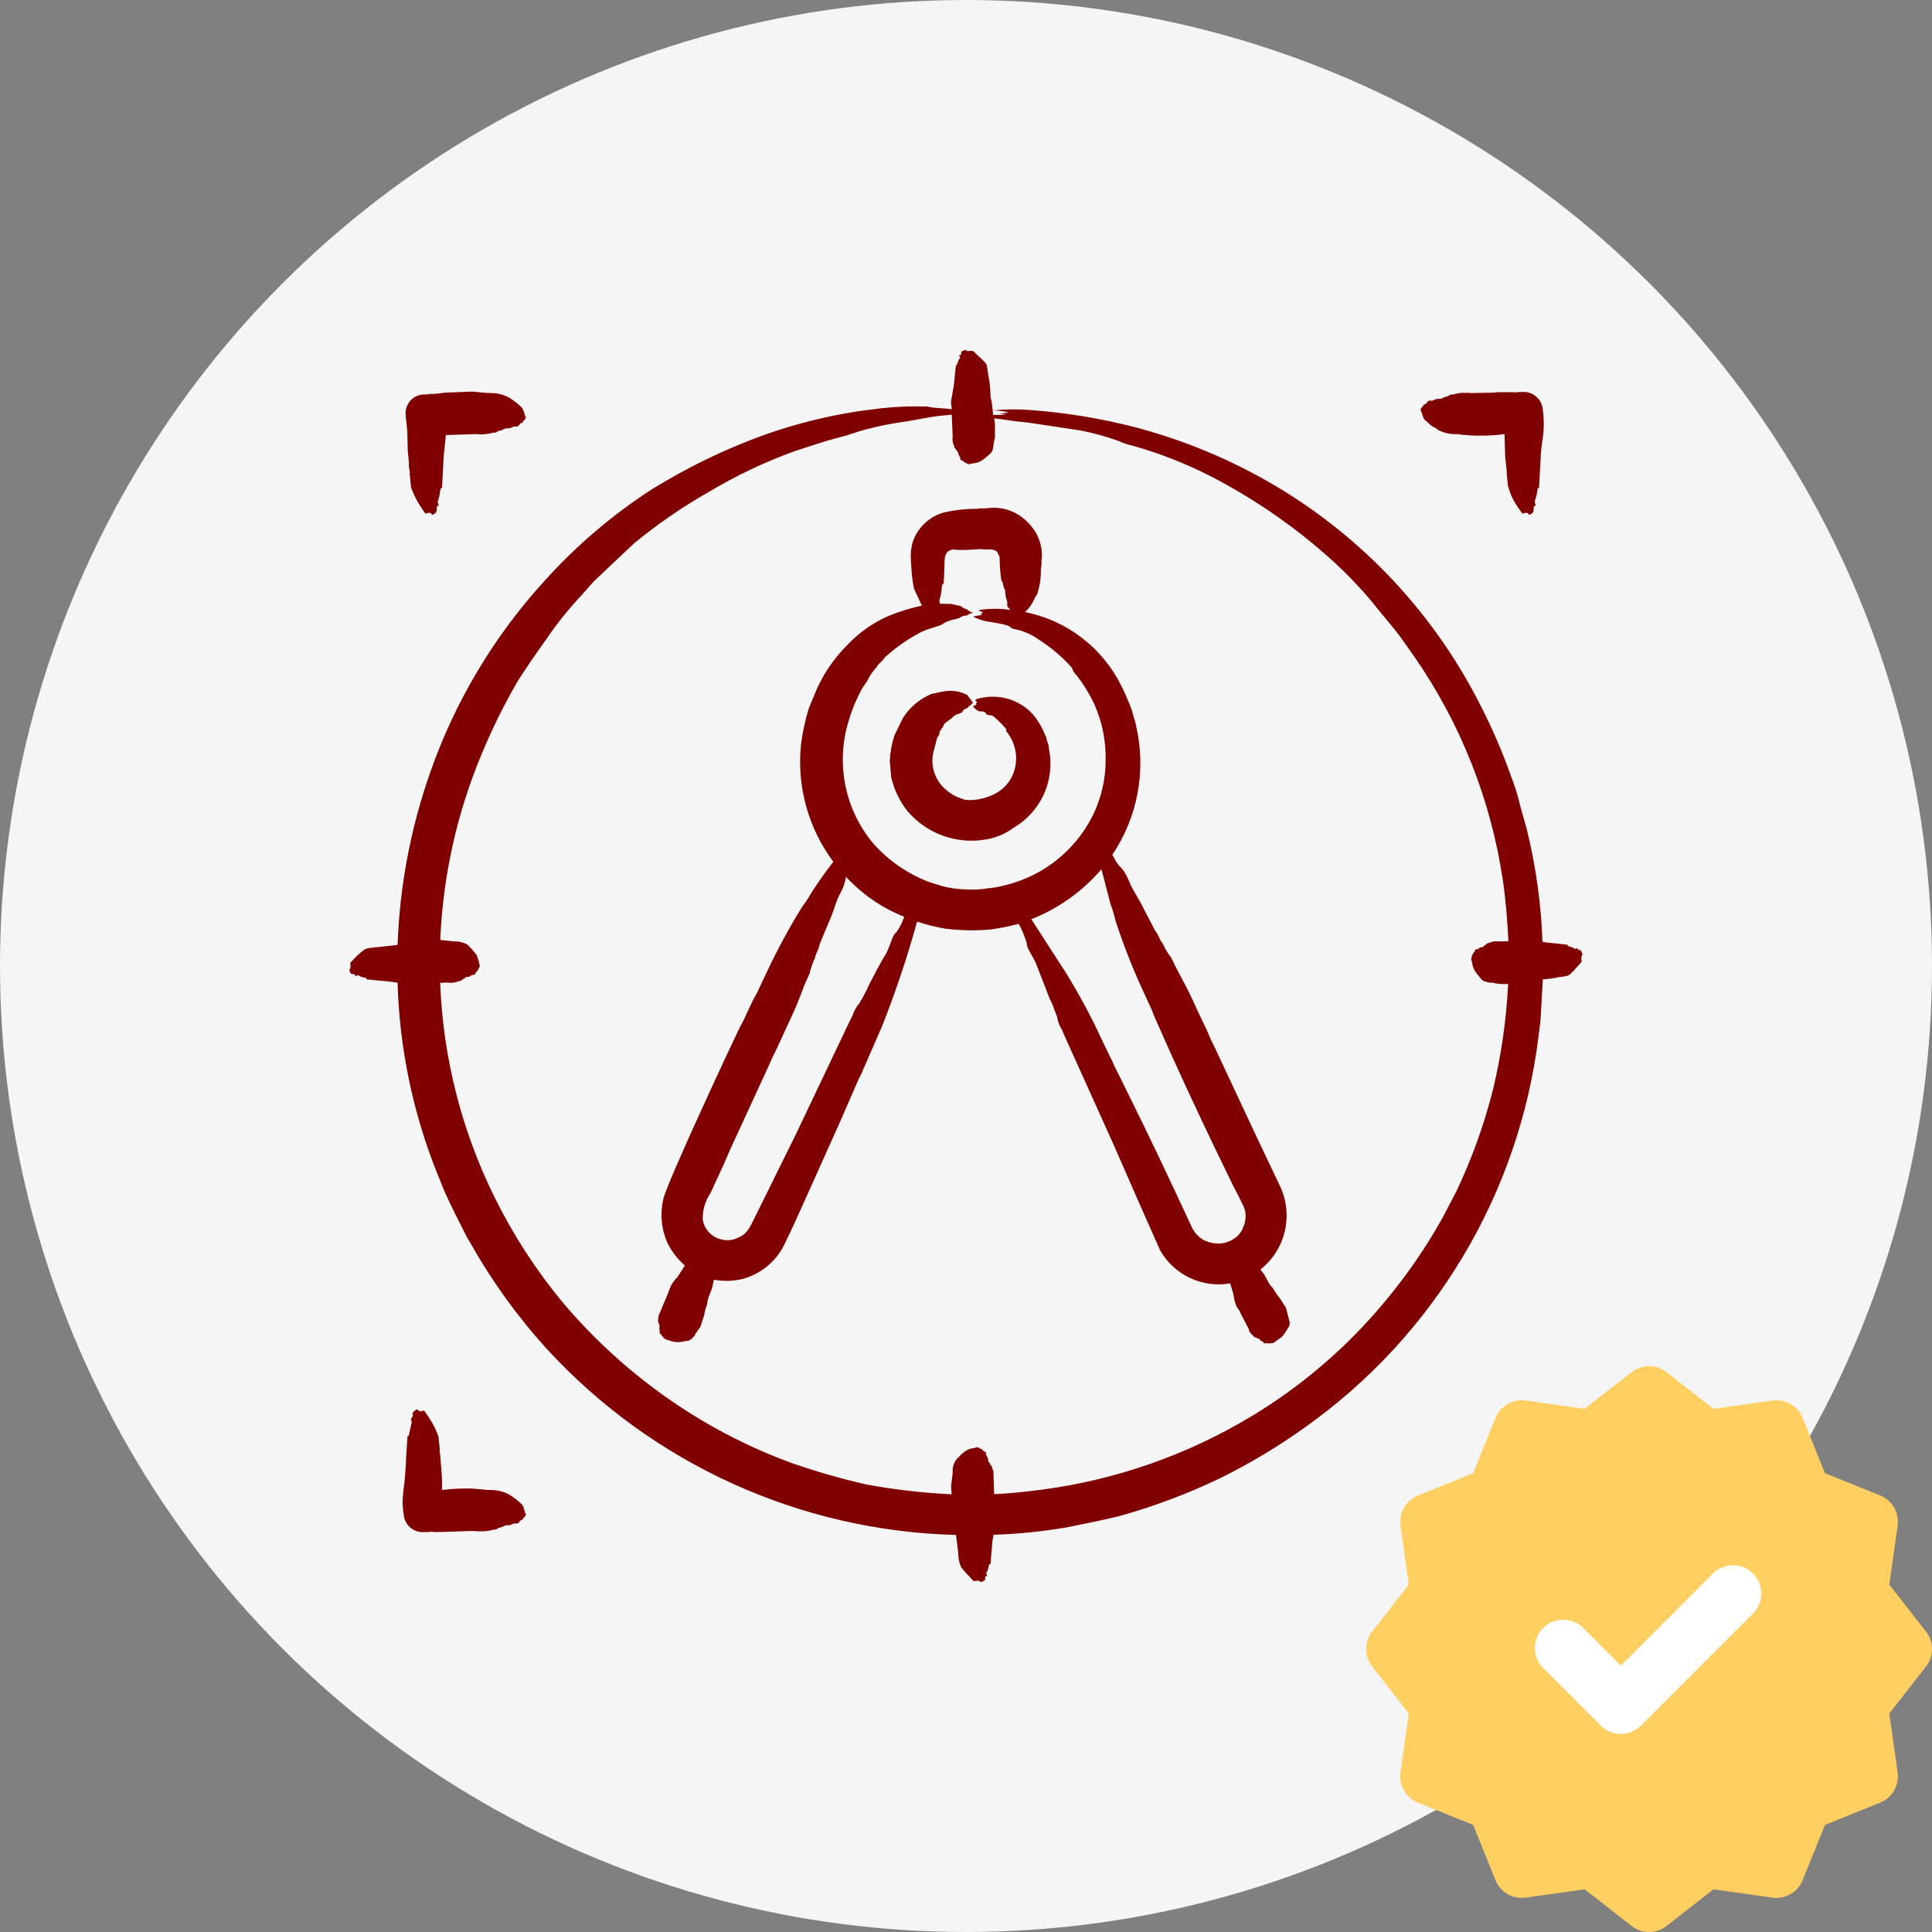 <?xml version="1.0" encoding="UTF-8"?><svg id="a" xmlns="http://www.w3.org/2000/svg" viewBox="0 0 150 150"><rect x="0" y="0" width="150" height="150" fill="#808080" stroke="none"/><circle cx="75" cy="75" r="75" style="fill:#f5f5f5;"/><path d="m79.111,63.999l-.787.517c-.537.33-1.134.552-1.756.655-2.272.404-4.588-.422-6.092-2.172-.62-.778-1.059-1.684-1.284-2.653l-.109-1.286c.031-.67.153-1.332.363-1.969l.666-1.361c.529-.822,1.293-1.465,2.192-1.848l.945-.2c.636-.118,1.293-.017,1.865.286.072.055.024.117.23.311.081.076.04.146.218.277-.283.2-.118.207-.242.219-.157.016-.062.143-.266.218-.562.208,0,.243-.751.469-.222.067-.329.253-.618.449-.58.394-.382.462-.521.578s-.069.162-.109.182c-.109.075-.121.23-.133.363l-.17.264-.315,1.23c-.191,1.046.198,2.114,1.017,2.792.387.341.846.59,1.344.726.137.091.308.051.521.074.694-.016,1.374-.195,1.986-.522.446-.241.824-.59,1.1-1.015.296-.472.463-1.013.484-1.57.027-.682-.159-1.355-.533-1.926l-.145-.218c-.163-.117-.043-.205-.1-.281-.292-.343-.612-.661-.957-.951-.15-.174-.579-.06-.594-.234-.01-.121-.3-.172-.3-.172-.317.043-.463-.131-.678-.325l-.024-.053c.04-.077.154-.1.266-.132-.122-.073.021-.121.024-.222,0-.046-.452-.193.424-.328,1.419-.28,2.883.188,3.876,1.24.385.442.696.944.92,1.486.084.234.192.289.182.506l.145.394.133.913c.208,2.072-.718,4.095-2.422,5.291l.005-.002Zm36.793,20.647c.655-2.71,1.053-5.475,1.187-8.26-.41.041-.823.011-1.223-.088h-.012c-.165.008-.33-.019-.484-.08l-.024-.01c-.358-.064-.393-.3-.569-.468-.208-.223-.362-.491-.448-.784-.063-.529-.174-.384-.036-.774l.1-.2c.113-.043.125-.269.17-.273.361-.024.234-.163.4-.158.225.008.249-.138.291-.144l.085-.054.145-.124.133-.019c.231-.12.496-.157.751-.105l.1-.016.642-.013c-.078-1.6-.205-3.191-.436-4.771-.929-6.21-3.27-12.124-6.843-17.288l-1.09-1.544c-.655-.881-1.608-1.953-2.277-2.815-.903-1.073-1.874-2.086-2.907-3.034-2.864-2.607-6.056-4.831-9.495-6.614-1.957-1.005-4.01-1.812-6.128-2.408-.366-.078-.722-.198-1.061-.356-.982-.355-1.991-.633-3.016-.831l-4.033-.606c-.763-.068-1.478-.166-2.18-.273-.158-.017-.3-.035-.46-.051.012.136.036.271.061.406v1.066l-.085.406c-.113.791-.071.655-.557,1.106l-.339.256c-.434.3-.7.2-1.017.32l-.17-.058c-.236-.075-.257-.2-.448-.26-.142-.043-.008-.151-.121-.277-.145-.162-.074-.359-.17-.4-.125-.058-.031-.116-.109-.143l-.012-.009-.121-.154-.024-.132c-.114-.237-.152-.504-.109-.764l-.073-1.653-.739.071c-1.054.1-1.758.3-2.846.461-1.074.145-2.138.358-3.185.64-.683.183-1.137.39-1.962.595-1.231.306-2.351.713-3.537,1.092-2.29.835-4.496,1.885-6.588,3.136-2.059,1.169-4.012,2.514-5.838,4.022l-3.1,2.93-.884,1c-1.043,1.104-1.994,2.291-2.844,3.549-.55.763-1.91,2.706-2.337,3.474-.987,1.728-1.864,3.516-2.628,5.353-1.924,4.591-3.016,9.488-3.225,14.462l1.126.113.291.01c.207.032.7.164.8.351.234.223.445.47.63.735.091.268.168.54.23.816l-.1.206-.109.195c-.131.042-.144.271-.206.274-.406.02-.284.168-.472.158-.24-.014-.289.139-.339.144-.1.01-.1.076-.1.054l-.17.124-.158.019c-.274.12-.577.156-.872.105l-.557.023c.221,5.819,1.676,11.525,4.269,16.739,1.436,2.895,3.204,5.614,5.268,8.1,3.078,3.643,6.746,6.744,10.851,9.173,2.194,1.3,4.504,2.394,6.9,3.269,1.891.659,3.817,1.212,5.769,1.658,2.196.409,4.418.666,6.649.769l-.036-.647.121-1.005v-.3c.035-.305.157-.594.351-.832.285-.209.09-.164.545-.5.525-.388.627-.208,1.005-.378l.182.068c.053.008-.022.043.121.076.209.049-.026.071.327.23.126.057-.013.178.121.331s.071.432.17.476c.116.051.005.119.109.168v.01l.133.184.012.108.085.241.061,1.757c1.158-.036,2.581-.2,3.73-.348,5.738-.76,11.258-2.691,16.217-5.675,3.652-2.195,6.938-4.948,9.737-8.161,1.94-2.214,3.645-4.624,5.087-7.19l1.1-2.1c1.204-2.528,2.157-5.169,2.846-7.883h0Zm6.952-10.557c-.015-.032-.1-.432-.254-.312l-.121-.1c-.016-.171-.158.071-.23-.013-.137-.16-.523-.161-.533-.245-.018-.143-.1-.064-.133-.07l-.061-.023-1.526-.162-.242-.054c-.105-2.935-.511-5.852-1.211-8.705l-.5-1.778c-.185-.814-.432-1.612-.739-2.388-.659-1.858-1.439-3.671-2.337-5.426-3.578-7.108-9.117-13.042-15.962-17.1-3.406-2.013-7.074-3.544-10.9-4.55-2.672-.686-5.4-1.131-8.151-1.332-.932-.072-1.869-.064-2.8.023.382.028.762.08,1.138.156-.652.171-.877.074-.109.214-.363-.022-.714-.013-1.078-.007l-.103-.971-.1-.424c-.004-.503-.048-1.004-.133-1.5l-.061-.3v-.1c-.051-.062-.03-.561-.206-.755-.395-.434-.563-.519-.811-.784-.2-.218-.194-.127-.581-.127l-.012.007c-.153-.1-.063-.13-.351-.018-.206.08-.1.182-.109.21-.035.16-.187.086-.17.143.047.156.162.043-.048.372l-.133.371c-.18.059-.057.073-.073.133-.08.308-.119,1.454-.194,1.624l-.182,1.073c0,.453.048.24.048.609-.568-.114-1.384-.064-1.853-.214-1.193-.041-2.386,0-3.573.127l-1.841.237c-2.525.39-5.007,1.02-7.412,1.881-2.987,1.093-5.856,2.486-8.563,4.156-3.103,2.002-5.926,4.41-8.393,7.158-3.929,4.311-6.944,9.373-8.865,14.881-1.508,4.3-2.357,8.804-2.519,13.358l-1.635.182c-.038.03-.03-.069-.121,0-.048.036-.609.021-.86.208-.387.297-.741.635-1.054,1.009-.072.1.076.066,0,.316l.024.08c-.229.172.057.456.061.458.095.037.248-.052.278.1.035.173.182-.077.266.013.137.146.6.164.63.245.061.16.068.057.145.07.749.1,1.439.112,2.265.253.145,5.067,1.182,10.069,3.064,14.776l.569,1.4c.509,1.16,1.1,2.282,1.659,3.4.109.226.254.438.375.659,1.671,2.962,3.67,5.726,5.959,8.24,8.191,8.899,19.641,14.095,31.731,14.4l.182,1.475c.043.034-.076.008,0,.117.013.308.083.611.206.893.4.529.453.509.811.924.3.342.242.094.472.15l.121-.007c.09.126.194.106.194.091.443-.169.231-.273.266-.317s-.005-.106.1-.125c.171-.031-.076-.19.012-.28.153-.157.153-.614.242-.643.141-.046.073-.1.073-.156l.024-.078c0-.451.112-1.077.1-1.411l.109-.643c1.877-.064,3.748-.252,5.6-.562,1.44-.288,2.768-.547,4.2-.9,2.698-.753,5.325-1.744,7.848-2.962,2.279-1.126,4.462-2.436,6.528-3.917,10.029-7.107,16.609-18.103,18.13-30.3l.158-1.282.182-3.208c.429-.016.855-.074,1.272-.176h.1c.036-.032.533-.026.739-.208.393-.348.484-.538.763-.81.25-.244.1-.314.109-.373.039-.465.066-.181.1-.367l-.01-.009Zm-12.474-42.053l-.1-.238c.143-.186.07-.2.145-.207s.047-.166.17-.194c.269-.061.15-.349.533-.288.164.026.289-.15.509-.143.4.014.447-.141.533-.145.142-.007.145-.059.145-.053.1.03.194-.068.279-.124l.23-.019c.321-.099.657-.14.993-.122.121-.012.243-.007.363.016l1.768-.033c.109,0,.23-.032.339-.036h1.235c.145.056.291-.032.436-.012h.182c.815-.085,1.545.504,1.635,1.318.12.859.104,1.733-.048,2.587-.057.361-.093.726-.109,1.091l-.121,2.311c.053.118-.089.134-.121.2-.029.315-.099.625-.206.923-.082.158.156.371-.012.421-.191.058.031.39-.206.56-.294.21-.2.126-.351-.03l-.012.011-.206-.017c-.078.001-.112.246-.375-.211-.438-.56-.756-1.204-.933-1.892l-.085-.835c-.067-.145.038-.132,0-.178l-.133-1.29-.048-1.7c-.936.12-1.881.15-2.822.091l-.158-.029c-.179.007-.359-.011-.533-.054l-.448-.01c-.437-.021-.863-.141-1.247-.351-.143-.175-.349-.169-.569-.384-.531-.517-.42-.218-.654-.93l.002-.004Zm-78.891.194v-.12c-.018-.801.616-1.466,1.417-1.484h.061s.242-.006.242-.006l.17-.032c.374,0,.747-.033,1.114-.1l2.156-.085,1.163.105.448.012c.441.02.872.139,1.26.349.344.211.665.458.957.736.23.252.225.64.363.815-.152.192-.09.2-.145.206-.089.009-.056.169-.17.2-.265.066-.163.344-.533.286-.17-.027-.3.148-.509.143-.421-.011-.443.141-.545.145l-.133.046-.012.007c-.1-.032-.182.068-.278.124l-.23.019c-.441.123-.901.159-1.356.107l-2.313.075-.17,1.661-.124,2.307c.061.137-.1.144-.109.2l-.048.191c-.022.249-.075.495-.157.731-.106.163.164.369-.024.421s.036.387-.206.56c-.151.108-.222.214-.339-.03l-.024.011-.206-.017c-.08.002-.1.247-.375-.211-.387-.541-.696-1.133-.92-1.759l-.1-.968c-.051-.146.025-.141.012-.178-.066-.275-.094-.557-.085-.839l-.085-.85-.036-1.555-.131-1.223Zm88.132,84.931v.12c.028.791-.591,1.456-1.382,1.484h-.095s-.412.036-.412.036c-.374-.001-.747.032-1.114.1l-2.144.085-1.175-.105-.448-.012c-.437-.02-.863-.139-1.247-.349-.145-.179-.355-.173-.569-.385-.092-.091-.528-.4-.545-.6l-.206-.568c.15-.19.063-.2.145-.206s.053-.17.17-.2c.272-.065.153-.346.533-.286.17.027.276-.149.509-.143.419.011.443-.144.533-.145.149,0,.145-.07.145-.053.1.03.194-.069.279-.126l.23-.017c.441-.122.901-.158,1.356-.108l2.325-.074.158-1.662.121-2.31c-.046-.128.116-.149.121-.2l.036-.191v-.122l.17-.61c.089-.139-.159-.374.012-.42.139-.038.069-.3.1-.429l.266-.235s.064-.062.145.057c.051.092.005.081.266.084.087,0,.108-.253.375.208.6,1.045.9,1.146.993,2.392l.024.337c.067.142-.039.131,0,.178l.133,1.29c.067.416.051,1.9.061,1.954l.131,1.231Zm-78.879.194q.036.16.1.237c-.147.186-.093.2-.145.207-.093.011-.053.167-.17.195-.263.063-.162.346-.533.287-.169-.027-.3.146-.509.141-.4-.01-.454.144-.545.148-.166.006-.114.058-.145.053-.1-.03-.182.068-.278.124l-.23.019c-.322.097-.657.139-.993.122-.121.011-.243.006-.363-.016-.47-.032-3.081.116-3.343.065-.145-.056-.278.032-.424.01h-.194c-.811.085-1.537-.503-1.622-1.313v-.006c-.102-.569-.118-1.149-.049-1.723.127-.91.204-1.826.23-2.744l.1-1.519c-.038-.18.1-.129.109-.2l.206-.924c.105-.164-.163-.368.024-.42l.085-.187c.066-.066-.225-.134.267-.477,0-.019.1-.057.194.134l.024-.011c.055-.044.111.019.206.017s.1-.251.363.208c.397.536.712,1.129.933,1.759l.1.97-.012.141v.037c.054.277.082.557.085.839.078.715.114,1.433.109,2.152.775-.093,1.556-.13,2.337-.111l1.163.107.448.01c.441.021.872.141,1.26.351.345.21.666.456.957.735.23.249.141.4.266.577l-.011.006Zm53.579-20.824c-.304-.029-.6-.116-.872-.254-.402-.231-.723-.58-.92-1-1.607-3.472-3.242-6.93-4.941-10.359l-1.041-2.1c-.085-.116-.1-.3-.339-.714l-.641-1.332c-.836-1.815-1.783-3.578-2.834-5.278l-2.666-4.126c2.106-.83,3.977-2.163,5.45-3.883l.7,2.7c.158.421.288.852.388,1.291.574,1.761,1.245,3.489,2.01,5.176l.836,1.815c.133.411.327.8.5,1.194,1.341,3.062,2.8,6.185,4.239,9.2l1.49,3.077c.111.237.891,1.68.969,1.983.11.437.072.899-.109,1.312-.147.441-.459.808-.872,1.023-.404.24-.878.336-1.344.274h-.003Zm-17.465-27.57c.595-.081,1.183-.212,1.756-.391,1.891-.572,3.577-1.677,4.855-3.184,1.536-1.778,2.379-4.05,2.374-6.4.025-1.487-.277-2.962-.884-4.32-.364-.774-.81-1.507-1.332-2.185-.447-.475-.3-.516-.46-.7-.729-.809-1.564-1.515-2.483-2.1-.588-.432-1.267-.724-1.986-.851-.513-.13.278-.233-2.047-.578-.378-.073-.745-.197-1.09-.368.222-.076.455-.117.69-.122-.155-.093-.154-.045-.036-.125l.085-.1c-.073-.086-.218-.056-.315-.114l.1-.071c.783-.112,1.579-.112,2.362,0l-.17-.188c-.144-.092-.008-.325-.121-.6-.145-.348-.076-.772-.17-.865-.124-.123-.032-.248-.109-.305l-.012-.018c.036-.114-.073-.219-.121-.329-.088-.593-.132-1.192-.133-1.792l-.182-.39c-.267-.331-.92-.15-1.126-.221-.163-.055-1.555.131-2.156.029-.255-.039-.511.066-.666.273-.095.191-.145.401-.145.614l-.048,1.364-.024.137c0,.108.068.2-.073.286-.091.054-.087.875-.242,1.164-.046.086.015.268.036.363l.836.013.763.163c.132.118.289.205.46.252.144.062.1.154.521.274-.167.024-.325.089-.46.189-.054.06-.328,0-.521.156-.244.2-.8.111-1.441.552-.2.14-1.054.336-1.562.568-1.04.532-2.006,1.201-2.87,1.987-.261.39-.485.453-.678.8-.278.292-.507.627-.678.993-.115.192-.24.378-.375.556-.471.843-.845,1.737-1.114,2.665-.984,3.263-.265,6.802,1.913,9.424,1.185,1.341,2.677,2.374,4.348,3.012l.981.308c.555.152,1.125.239,1.7.259.688.055,1.38.021,2.059-.1l-.009.016Zm-6.819,2.63c-.127.307-.295.594-.5.855-.24.109-.491,1.207-.8,1.689-.417.653-.926,1.68-1.3,2.39-.085.159-.133.334-.23.483-.151.31-.318.613-.5.906-.235.266-.409.58-.509.92-.073.151-.158.3-.23.448l-4.201,8.831-3.185,6.443c-.365.726-.57,1.264-1.3,1.545-.394.196-.846.242-1.272.13-.75-.167-1.325-.771-1.453-1.529-.023-.738.189-1.465.605-2.075l.969-2.1c.206-.463.4-.929.606-1.392l1.09-2.362,1.841-4c.121-.249.206-.507.339-.753.242-.478.472-.962.69-1.456.412-.95.9-1.866,1.272-2.834.145-.4.327-.8.46-1.205l.424-.95c.092-.399.226-.787.4-1.157l.024-.061c.017-.271.261-.531.363-1.061l.714-1.72c.376-.784.482-1.443.824-2.116.254-.426.424-.896.5-1.386,1.26,1.361,2.807,2.423,4.529,3.11-.063.132-.12.268-.169.406h-.001Zm30.084,31.038l-.278-1.079-.448-.71c-.213-.266-.407-.547-.581-.84l-.218-.235-.448-.818-.291-.384c1.932-1.524,2.572-4.17,1.55-6.408l-2.083-4.389-2.967-6.345c-.121-.25-.254-.488-.363-.74-.206-.5-.424-.988-.666-1.471-.46-.926-.848-1.888-1.344-2.8l-.751-1.424c-.109-.214-.194-.444-.315-.649-.251-.323-.463-.676-.63-1.05l-.036-.054c-.269-.325-.258-.606-.569-.969l-.86-1.651c-.353-.763-.854-1.445-1.078-1.995-.63-1.544-.775-1.041-1.26-2.031l-.133-.217c1.982-2.935,2.653-6.561,1.853-10.011-.04-.235-.105-.466-.194-.687-.061-.299-.151-.592-.266-.874-.259-.587-.379-.957-.7-1.574-1.469-2.953-4.224-5.059-7.46-5.7.277-.258.503-.566.666-.907.071-.166.16-.324.266-.471.205-.612.303-1.255.291-1.9l.048-.4v-.292l.036-.391c.007-.983-.391-1.925-1.1-2.605-.809-.857-1.983-1.267-3.149-1.1-.194.016-.388.016-.594.016l-.206.03c-.832-.002-1.663.086-2.476.264-1.19.296-2.142,1.185-2.519,2.352-.128.471-.169.961-.121,1.446.012.111-.024.224.036.336.023.092-.073.028,0,.214.019.544.088,1.085.206,1.616l.605,1.289c-.873.186-1.728.449-2.555.787-1.19.511-2.265,1.257-3.161,2.193-1.181,1.154-2.099,2.549-2.691,4.091l-.375.9c-.28.918-.482,1.857-.605,2.809-.337,3.243.559,6.493,2.51,9.105-.479.616-1.3,1.757-1.7,2.4-.22.391-.467.767-.739,1.124-.971,1.579-1.857,3.209-2.652,4.883l-.848,1.8c-.4.673-.707,1.422-1.042,2.128-.1.2-.218.39-.315.589-1.052,2.188-5.439,11.633-5.874,13.155-.296,1.151-.203,2.368.266,3.461.331.692.801,1.308,1.381,1.809l-.581.9c-.292.28-.513.627-.642,1.01l-.036.11-.073.18-.581,1.4c-.11.194-.168.412-.17.635l-.012.073.061.165v.008c.078.066-.045.065.048.151s-.061.18.024.367c.062.136-.089.166.012.253.237.2.065.167.23.277l.073.071c-.033.016.092.132.436.22.291.119.609.156.92.108.235,0,.221-.079.46-.073.262.007.642-.423.642-.549l.4-.569.254-.785.012-.013c.05-.326.135-.646.254-.954,0-.5.3-.82.436-1.5l.048-.257.036-.1v-.027c.743.136,1.506.115,2.241-.061,1.351-.371,2.49-1.281,3.149-2.517.677-1.345,1.256-2.7,1.889-4.08l2.463-5.485,1.49-3.424c.13-.229.243-.466.339-.711l1.478-3.392c1.055-2.66,1.964-5.375,2.725-8.133.718.241,1.453.425,2.2.551,1.173.144,2.359.164,3.536.059.726-.105,1.446-.25,2.156-.436.271.499.486,1.027.642,1.573-.082.241.6,1.14.775,1.7l.981,2.529c.073.165.17.321.23.487l.363.969c.051.351.179.686.375.981.073.155.121.312.194.468l1.616,3.58,2.253,5,1.938,4.432,1.623,3.655c1.098,1.9,3.264,2.914,5.426,2.541l.242.805c.191,1.3.489,1.166.509,1.407l.7,1.348c0,.264.3.436.412.6l.17.059.073.039c.007.021.171,0,.242.159.046.1.2.061.218.15.029.173.281.028.363.1l.424-.04.678-.488c.179-.224.341-.461.484-.709.089-.129.125-.287.1-.442h-.001Z" style="fill:maroon; fill-rule:evenodd;"/><ellipse cx="128.002" cy="128.504" rx="14" ry="12.5" style="fill:#fff;"/><path d="m126.68,106.531c.795-.62,1.911-.62,2.706,0l3.645,2.849,4.582-.645c.999-.139,1.964.418,2.343,1.353l1.732,4.29,4.29,1.732c.935.379,1.492,1.344,1.353,2.343l-.645,4.582,2.849,3.645c.62.795.62,1.911,0,2.706l-2.849,3.645.645,4.582c.139.999-.418,1.964-1.353,2.343l-4.29,1.732-1.732,4.29c-.379.935-1.344,1.492-2.343,1.353l-4.582-.645-3.645,2.849c-.795.62-1.911.62-2.706,0l-3.645-2.849-4.582.645c-.999.139-1.964-.418-2.343-1.353l-1.732-4.29-4.29-1.732c-.934-.378-1.492-1.343-1.354-2.341l.645-4.582-2.85-3.646c-.62-.795-.62-1.911,0-2.706l2.849-3.645-.645-4.582c-.139-.999.418-1.964,1.353-2.343l4.29-1.732,1.732-4.29c.378-.936,1.345-1.494,2.345-1.354l4.582.645,3.645-2.849Zm9.5,18.663c.813-.903.74-2.294-.163-3.107-.837-.753-2.107-.753-2.944,0l-7.234,7.234-2.84-2.84c-.813-.903-2.204-.976-3.107-.163-.903.813-.976,2.204-.163,3.107l.163.163,4.394,4.394c.859.856,2.248.856,3.107,0l8.787-8.788Z" style="fill:#ffcf61; fill-rule:evenodd;"/></svg>